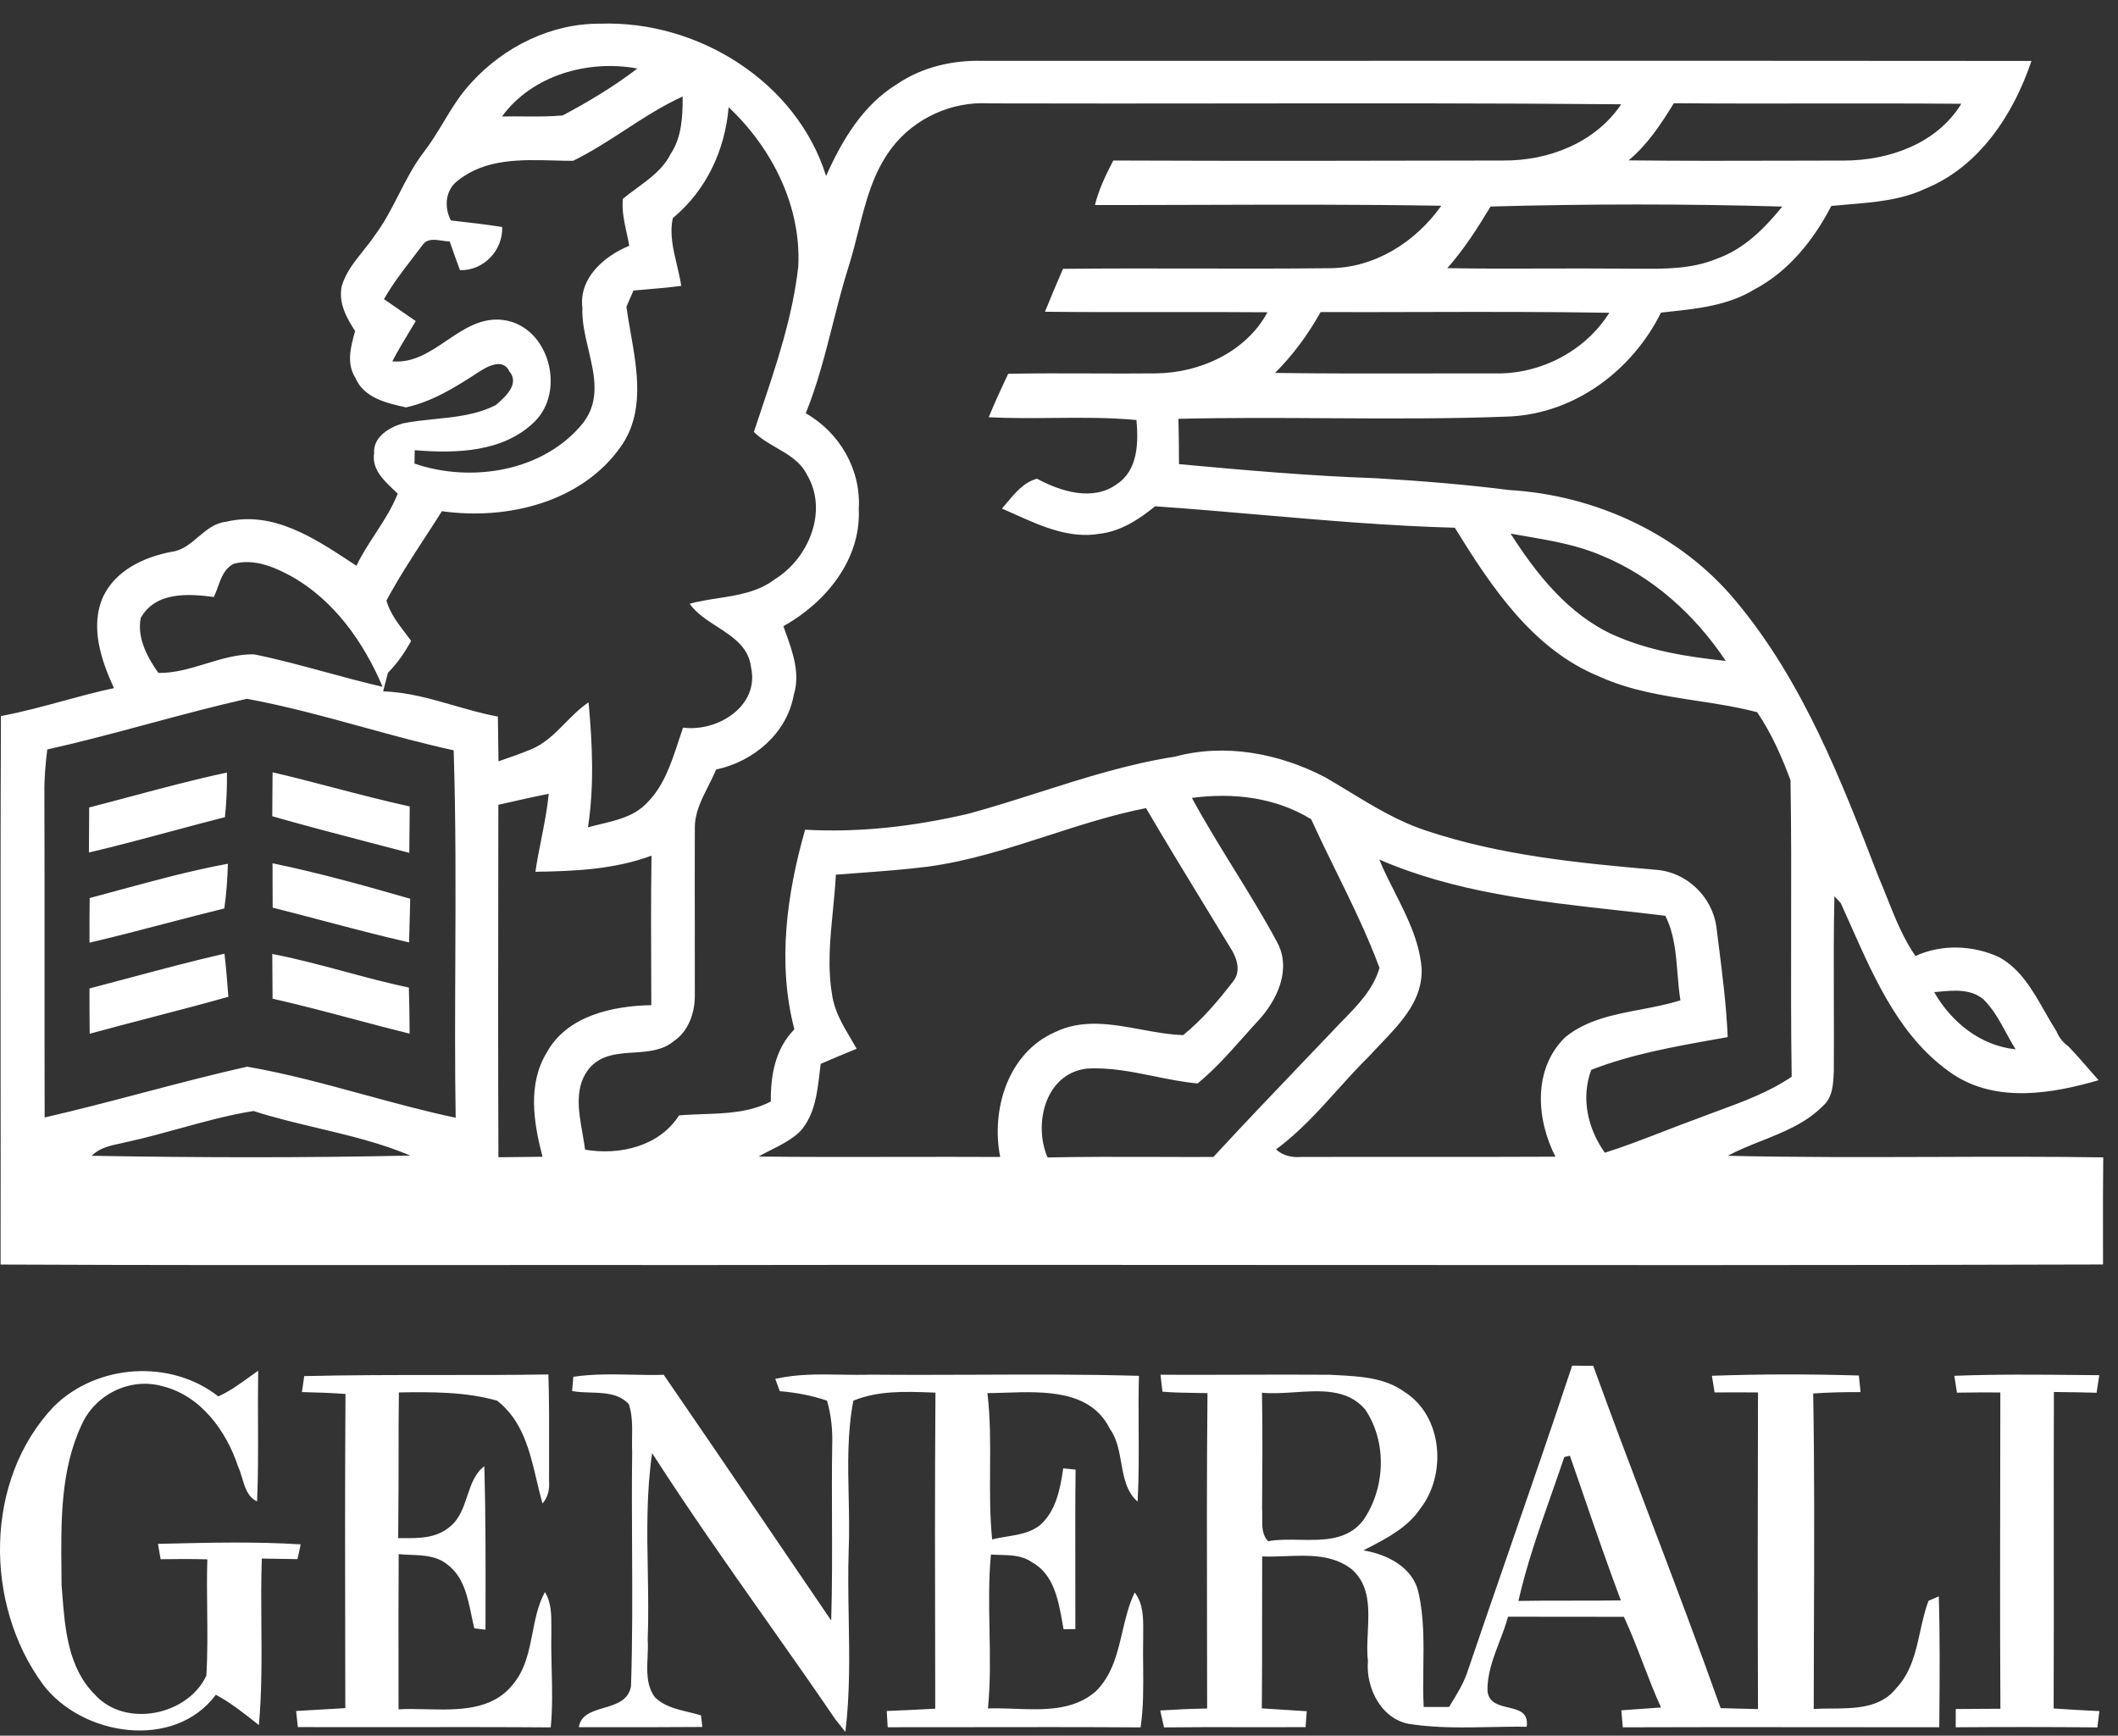 <svg width="72" height="59" viewBox="0 0 72 59" fill="none" xmlns="http://www.w3.org/2000/svg">
<rect x="0" y="0" width="72" height="59" fill="#333333" stroke="none"/>
<path fill-rule="evenodd" clip-rule="evenodd" d="M20.409 0.805C18.748 0.789 17.139 1.586 16.033 2.799C15.648 3.204 15.361 3.68 15.074 4.155L15.074 4.155L15.074 4.155C14.863 4.504 14.652 4.853 14.403 5.175C14.064 5.617 13.812 6.111 13.559 6.604C13.314 7.084 13.069 7.564 12.744 7.997C12.621 8.181 12.481 8.356 12.341 8.531L12.341 8.531L12.341 8.531L12.341 8.531L12.341 8.531L12.341 8.531L12.341 8.531L12.341 8.531L12.341 8.531L12.341 8.531L12.341 8.531C12.048 8.898 11.754 9.264 11.619 9.719C11.496 10.285 11.774 10.797 12.072 11.252L12.069 11.263C11.925 11.779 11.767 12.351 12.081 12.843C12.371 13.531 13.15 13.704 13.803 13.848C14.709 13.647 15.495 13.154 16.262 12.654C16.566 12.456 17.095 12.154 17.319 12.628C17.673 13.055 17.17 13.498 16.861 13.765C16.214 14.1 15.494 14.173 14.776 14.246L14.775 14.246C14.41 14.284 14.045 14.321 13.69 14.393C13.237 14.525 12.68 14.853 12.718 15.4C12.633 15.937 13.024 16.309 13.38 16.646C13.428 16.691 13.475 16.736 13.52 16.78C13.328 17.27 13.042 17.709 12.756 18.148C12.527 18.5 12.298 18.853 12.116 19.232C12.051 19.189 11.985 19.145 11.919 19.102C10.661 18.275 9.264 17.357 7.688 17.736C7.302 17.776 7.021 18.014 6.741 18.251C6.465 18.484 6.19 18.718 5.815 18.76C4.897 18.939 3.949 19.378 3.519 20.256C3.043 21.277 3.434 22.428 3.873 23.391C3.288 23.515 2.712 23.672 2.136 23.829C1.44 24.018 0.743 24.208 0.032 24.34C0.015 28.101 0.018 31.862 0.02 35.624C0.022 38.077 0.024 40.531 0.02 42.985C5.157 43.008 10.293 43.005 15.429 43.002H15.429H15.43H15.43H15.43H15.43H15.43H15.43H15.43H15.43H15.43C18.196 43.001 20.962 42.999 23.729 43.002C30.552 42.992 37.375 42.996 44.198 43C53.296 43.005 62.393 43.011 71.491 42.983C71.491 42.68 71.49 42.377 71.49 42.073V42.073V42.073C71.489 41.163 71.487 40.252 71.498 39.342C69.569 39.313 67.64 39.32 65.711 39.327C63.385 39.334 61.059 39.342 58.734 39.288C59.1 39.092 59.492 38.936 59.883 38.78L59.883 38.78L59.883 38.78L59.883 38.78L59.883 38.78L59.883 38.78L59.884 38.78L59.884 38.78L59.884 38.78L59.884 38.78L59.884 38.78C60.637 38.48 61.392 38.18 61.971 37.592C62.299 37.309 62.319 36.86 62.337 36.457L62.339 36.414C62.346 35.629 62.343 34.843 62.34 34.056V34.056V34.056V34.056V34.056V34.055V34.055V34.055V34.055V34.055V34.054V34.054V34.054V34.054V34.053V34.053V34.053V34.053V34.053V34.052V34.052C62.336 32.857 62.332 31.66 62.36 30.464L62.575 30.698C62.696 30.961 62.815 31.229 62.934 31.498L62.934 31.498L62.935 31.498L62.935 31.499L62.935 31.499L62.935 31.5C63.77 33.379 64.644 35.343 66.397 36.521C67.876 37.495 69.74 37.184 71.34 36.719C71.221 36.587 71.105 36.453 70.989 36.319L70.989 36.319L70.988 36.318L70.988 36.318L70.987 36.317L70.987 36.317C70.764 36.06 70.541 35.804 70.304 35.56C70.118 35.426 69.986 35.254 69.903 35.044C69.762 34.827 69.632 34.597 69.5 34.367C69.099 33.663 68.692 32.948 67.971 32.543C67.088 32.128 66.005 32.085 65.114 32.498C64.696 31.893 64.425 31.21 64.154 30.53C64.058 30.287 63.961 30.045 63.858 29.806C62.596 26.531 61.296 23.176 59.024 20.449C57.142 18.165 54.242 16.83 51.309 16.658C49.804 16.466 48.282 16.346 46.772 16.256C44.538 16.179 42.306 15.983 40.079 15.777C40.079 15.263 40.072 14.751 40.06 14.237C41.745 14.196 43.432 14.206 45.118 14.216C47.194 14.228 49.27 14.24 51.345 14.157C53.565 14.036 55.49 12.585 56.464 10.627C56.552 10.617 56.64 10.608 56.728 10.598C57.725 10.491 58.752 10.38 59.626 9.846C60.801 9.23 61.653 8.162 62.254 7.001C62.45 6.981 62.647 6.965 62.844 6.948C63.735 6.874 64.637 6.8 65.453 6.413C67.284 5.668 68.45 3.884 69.058 2.072C61.364 2.063 53.671 2.065 45.978 2.067H45.978H45.978H45.977H45.977H45.977H45.977H45.977H45.977H45.977H45.976C41.781 2.068 37.586 2.068 33.39 2.068C32.371 2.044 31.342 2.282 30.493 2.86C29.332 3.57 28.625 4.769 28.082 5.982C27.077 2.764 23.708 0.69 20.409 0.805ZM17.809 3.958H17.809C17.56 3.956 17.312 3.954 17.064 3.96C18.097 2.551 19.994 2.02 21.667 2.329C20.874 2.938 20.008 3.457 19.128 3.924C18.69 3.965 18.249 3.961 17.809 3.958ZM18.841 5.455H18.841H18.841H18.841C19.057 5.461 19.271 5.467 19.48 5.467C20.095 5.167 20.669 4.794 21.244 4.421C21.88 4.008 22.516 3.595 23.207 3.28C23.207 3.95 23.182 4.656 22.797 5.234C22.545 5.74 22.096 6.068 21.651 6.394C21.488 6.513 21.326 6.631 21.174 6.758C21.135 7.148 21.218 7.532 21.302 7.914C21.334 8.061 21.366 8.208 21.391 8.355C20.544 8.702 19.676 9.445 19.798 10.455C19.777 10.922 19.891 11.404 20.004 11.884C20.207 12.744 20.409 13.599 19.834 14.362C18.505 16.025 16.038 16.426 14.091 15.759C14.091 15.643 14.096 15.417 14.098 15.304L14.098 15.303C15.49 15.419 17.106 15.381 18.168 14.338C19.244 13.291 18.666 11.116 17.142 10.882C16.381 10.77 15.782 11.174 15.184 11.578C14.614 11.963 14.044 12.348 13.336 12.283C13.53 11.913 13.747 11.555 13.963 11.197L13.963 11.197C14.02 11.103 14.077 11.009 14.134 10.915C13.775 10.665 13.414 10.415 13.053 10.169C13.34 9.663 13.697 9.2 14.052 8.739C14.155 8.605 14.259 8.471 14.36 8.336C14.509 8.104 14.778 8.143 15.029 8.18C15.12 8.194 15.208 8.207 15.287 8.207C15.398 8.532 15.516 8.858 15.636 9.183C16.439 9.209 17.104 8.506 17.071 7.716C16.491 7.626 15.908 7.558 15.327 7.494C15.089 7.034 15.136 6.442 15.582 6.126C16.506 5.392 17.707 5.425 18.841 5.455ZM22.872 7.414C24.007 6.475 24.649 5.102 24.769 3.644C26.244 5.033 27.244 7.008 27.136 9.063C26.948 10.741 26.41 12.345 25.876 13.939C25.793 14.187 25.71 14.435 25.628 14.683C25.842 14.899 26.114 15.056 26.387 15.214C26.8 15.454 27.215 15.695 27.435 16.141C28.162 17.365 27.49 18.982 26.345 19.687C25.778 20.123 25.089 20.23 24.401 20.337C24.078 20.387 23.754 20.438 23.444 20.522C23.674 20.848 24.027 21.076 24.378 21.302C24.919 21.651 25.456 21.998 25.534 22.697C25.817 24.012 24.38 24.889 23.219 24.733C23.167 24.884 23.117 25.037 23.066 25.192C22.815 25.957 22.558 26.743 21.969 27.317C21.554 27.743 20.978 27.881 20.416 28.015C20.271 28.05 20.127 28.085 19.987 28.124C20.204 26.715 20.138 25.288 20.008 23.875C19.716 24.07 19.467 24.322 19.219 24.573C18.861 24.937 18.504 25.299 18.017 25.486C17.703 25.617 17.381 25.729 17.06 25.84L17.06 25.84L17.06 25.84L17.06 25.84L17.06 25.84L17.06 25.84L17.06 25.84L17.06 25.84L17.06 25.84L17.06 25.84L17.06 25.84L16.946 25.88C16.941 25.373 16.934 24.866 16.925 24.358C16.421 24.266 15.925 24.123 15.43 23.98L15.43 23.98L15.43 23.98L15.43 23.98L15.43 23.98L15.43 23.98L15.43 23.98L15.43 23.98L15.43 23.98L15.43 23.98L15.43 23.98C14.639 23.753 13.849 23.525 13.025 23.502C13.077 23.29 13.133 23.077 13.19 22.867C13.508 22.551 13.761 22.178 13.976 21.784C13.914 21.699 13.849 21.614 13.784 21.529L13.784 21.529L13.784 21.529L13.784 21.529C13.521 21.184 13.255 20.834 13.136 20.416C13.539 19.665 14.006 18.948 14.472 18.232C14.657 17.948 14.842 17.664 15.023 17.377C17.227 17.689 19.768 17.082 21.105 15.181C21.916 14.03 21.669 12.622 21.436 11.296C21.384 11.002 21.333 10.711 21.294 10.429C21.353 10.29 21.473 10.014 21.535 9.875L21.679 9.863L21.679 9.863L21.679 9.863L21.679 9.863L21.679 9.863L21.679 9.863L21.68 9.863L21.68 9.863L21.68 9.863L21.68 9.863L21.68 9.863C22.172 9.822 22.666 9.781 23.158 9.719C23.124 9.484 23.067 9.247 23.011 9.009C22.884 8.477 22.757 7.94 22.872 7.414ZM29.17 7.884C29.424 6.871 29.681 5.849 30.326 5.014C31.092 4.016 32.357 3.441 33.614 3.514C36.41 3.522 39.207 3.519 42.003 3.516H42.003H42.003H42.003H42.003H42.003H42.003H42.004H42.004H42.004H42.004H42.004C46.373 3.511 50.743 3.506 55.112 3.545C54.228 4.856 52.638 5.47 51.097 5.456C46.68 5.467 42.261 5.474 37.845 5.456C37.595 5.942 37.352 6.435 37.222 6.97C38.393 6.971 39.564 6.967 40.736 6.964H40.736C43.489 6.956 46.242 6.947 48.995 6.994C48.122 8.23 46.73 9.115 45.184 9.117C43.677 9.134 42.169 9.131 40.66 9.128C39.152 9.125 37.644 9.122 36.136 9.138C35.927 9.622 35.719 10.108 35.523 10.597C36.863 10.612 38.204 10.61 39.545 10.608C40.726 10.607 41.907 10.605 43.087 10.615C42.356 11.97 40.782 12.68 39.289 12.692C38.545 12.7 37.802 12.697 37.059 12.694H37.059H37.059H37.059H37.059H37.059H37.058H37.058H37.058H37.058H37.058H37.058H37.058H37.058H37.058H37.058H37.058H37.058H37.058H37.058H37.058C36.129 12.691 35.2 12.687 34.273 12.706C34.041 13.194 33.817 13.685 33.61 14.183C34.34 14.221 35.072 14.214 35.804 14.207C36.748 14.198 37.692 14.189 38.633 14.277C38.703 15.039 38.687 15.978 37.974 16.452C37.156 17.054 36.063 16.709 35.252 16.273C34.814 16.389 34.515 16.747 34.231 17.087C34.174 17.155 34.117 17.223 34.06 17.288C34.206 17.35 34.353 17.416 34.5 17.482L34.501 17.482L34.501 17.482L34.501 17.482L34.501 17.482L34.501 17.482L34.501 17.482L34.501 17.483L34.501 17.483L34.501 17.483C35.414 17.892 36.365 18.319 37.382 18.144C38.104 18.059 38.718 17.656 39.267 17.21C40.449 17.292 41.629 17.394 42.81 17.496C45.022 17.687 47.234 17.879 49.455 17.939C50.694 19.944 52.1 22.075 54.372 22.999C55.42 23.475 56.545 23.648 57.67 23.82C58.364 23.926 59.057 24.032 59.732 24.21C60.216 24.915 60.567 25.72 60.867 26.52C60.896 28.23 60.892 29.942 60.888 31.655C60.885 33.303 60.882 34.952 60.907 36.601C60.137 37.124 59.266 37.444 58.398 37.763L58.398 37.763C58.169 37.847 57.941 37.931 57.715 38.019C57.321 38.161 56.93 38.313 56.54 38.464C55.883 38.718 55.227 38.973 54.556 39.184C53.973 38.366 53.737 37.33 54.093 36.367C55.449 35.838 56.9 35.58 58.334 35.325L58.334 35.325C58.466 35.301 58.599 35.278 58.732 35.254C58.688 34.206 58.557 33.163 58.425 32.122L58.425 32.122C58.399 31.914 58.373 31.706 58.347 31.498C58.201 30.478 57.34 29.648 56.309 29.568C53.671 29.339 50.995 29.079 48.471 28.232C47.532 27.924 46.692 27.413 45.853 26.903L45.853 26.903L45.853 26.903L45.853 26.902L45.852 26.902L45.852 26.902L45.852 26.902L45.852 26.902L45.852 26.902L45.852 26.902L45.852 26.902L45.852 26.902C45.58 26.737 45.308 26.572 45.033 26.413C43.479 25.609 41.648 25.257 39.935 25.722C38.356 25.967 36.839 26.45 35.323 26.933C34.531 27.186 33.739 27.438 32.937 27.657C31.116 28.084 29.243 28.31 27.369 28.204C26.744 30.398 26.419 32.75 27.004 34.989C26.355 35.648 26.194 36.551 26.204 37.443C25.488 37.817 24.681 37.846 23.884 37.873C23.616 37.883 23.348 37.892 23.085 37.915C22.41 38.97 21.063 39.281 19.89 39.08C19.868 38.904 19.835 38.721 19.802 38.534C19.663 37.749 19.513 36.904 20.067 36.275C20.462 35.85 20.999 35.814 21.538 35.779C22.025 35.746 22.514 35.714 22.901 35.395C23.413 35.051 23.628 34.411 23.62 33.817C23.621 33.031 23.62 32.246 23.619 31.46C23.618 30.361 23.616 29.261 23.62 28.162C23.612 27.642 23.844 27.182 24.075 26.725C24.17 26.537 24.265 26.35 24.342 26.159C25.605 25.892 26.749 24.936 26.982 23.627C27.211 22.894 26.949 22.17 26.701 21.482L26.701 21.481C26.677 21.416 26.654 21.351 26.631 21.287C28.065 20.484 29.273 19.031 29.193 17.306C29.276 15.969 28.547 14.706 27.391 14.048C27.789 13.067 28.049 12.044 28.31 11.02L28.31 11.02L28.31 11.02L28.31 11.02L28.31 11.02L28.31 11.02L28.31 11.02L28.31 11.02L28.31 11.02L28.31 11.02L28.31 11.02C28.483 10.339 28.656 9.659 28.87 8.99C28.982 8.629 29.076 8.257 29.17 7.884ZM60.779 5.462C58.973 5.467 57.168 5.472 55.363 5.451C56.007 4.918 56.467 4.215 56.901 3.509C58.499 3.522 60.097 3.52 61.695 3.518C63.354 3.516 65.013 3.514 66.673 3.528C65.838 4.892 64.203 5.458 62.674 5.458C62.042 5.459 61.41 5.46 60.779 5.462ZM49.2 9.115C49.771 8.475 50.229 7.749 50.672 7.02C53.971 6.93 57.285 6.925 60.588 7.022C59.987 7.761 59.284 8.471 58.364 8.794C57.507 9.151 56.576 9.142 55.66 9.134C55.479 9.132 55.299 9.13 55.12 9.131C54.259 9.123 53.398 9.126 52.537 9.128H52.537H52.537H52.537H52.537H52.537H52.537H52.537H52.537H52.537H52.537H52.536C51.424 9.132 50.312 9.135 49.2 9.115ZM43.344 12.677C43.958 12.066 44.47 11.363 44.894 10.608C46.02 10.612 47.145 10.609 48.271 10.606H48.271H48.271H48.271H48.271H48.272H48.272H48.272H48.272H48.272H48.272C50.417 10.601 52.562 10.596 54.707 10.632C53.895 11.93 52.385 12.713 50.863 12.694C49.987 12.691 49.11 12.693 48.233 12.695H48.233H48.233H48.233H48.233H48.233H48.232H48.232H48.232H48.232H48.232H48.232H48.232H48.231H48.231H48.231H48.231H48.231H48.231H48.231H48.231C46.602 12.697 44.973 12.7 43.344 12.677ZM54.846 21.581C53.317 20.888 52.234 19.519 51.352 18.139C51.518 18.169 51.685 18.198 51.852 18.226L51.852 18.226C52.74 18.378 53.632 18.53 54.464 18.892C56.198 19.607 57.632 20.916 58.666 22.466C57.366 22.329 56.047 22.122 54.846 21.581ZM4.784 21.006C5.289 20.109 6.39 20.178 7.27 20.293C7.321 20.189 7.362 20.074 7.404 19.958C7.518 19.639 7.637 19.31 7.957 19.161C8.636 18.984 9.318 19.269 9.906 19.59C11.359 20.404 12.367 21.839 13.006 23.346C12.359 23.198 11.719 23.024 11.078 22.85L11.078 22.85L11.078 22.85L11.078 22.85L11.078 22.85L11.078 22.85L11.078 22.85L11.078 22.85L11.078 22.85L11.078 22.85L11.078 22.85C10.266 22.629 9.455 22.408 8.632 22.242C8.077 22.233 7.537 22.396 7 22.56C6.464 22.723 5.93 22.885 5.383 22.874C5.008 22.341 4.652 21.683 4.784 21.006ZM1.509 26.961C1.502 26.465 1.547 25.97 1.606 25.477C2.762 25.219 3.907 24.912 5.051 24.604C6.162 24.305 7.273 24.007 8.393 23.754C9.719 23.998 11.026 24.356 12.333 24.715L12.333 24.715C13.359 24.997 14.385 25.279 15.422 25.505C15.499 27.891 15.488 30.279 15.478 32.668C15.47 34.443 15.462 36.219 15.49 37.995C14.442 37.774 13.406 37.491 12.371 37.209C11.055 36.85 9.74 36.491 8.401 36.259C7.214 36.526 6.038 36.835 4.862 37.144L4.862 37.144L4.862 37.144L4.862 37.144L4.862 37.144L4.861 37.145L4.861 37.145L4.861 37.145L4.861 37.145L4.861 37.145L4.861 37.145C3.75 37.437 2.639 37.729 1.518 37.986C1.513 36.221 1.514 34.458 1.514 32.694V32.694C1.515 30.783 1.516 28.872 1.509 26.961ZM16.939 29.201L16.941 27.357C17.087 27.325 17.232 27.292 17.377 27.259L17.377 27.259C17.802 27.163 18.227 27.066 18.654 26.982C18.603 27.503 18.502 28.014 18.401 28.526C18.328 28.894 18.255 29.262 18.201 29.634C19.532 29.615 20.888 29.554 22.148 29.086C22.125 30.592 22.132 32.098 22.139 33.603V33.603L22.141 34.168C20.829 34.192 19.275 34.527 18.59 35.773C17.927 36.851 18.14 38.165 18.442 39.321C17.942 39.326 17.441 39.331 16.944 39.338C16.93 35.958 16.934 32.581 16.939 29.202V29.201ZM41.946 29.536L41.946 29.536L41.946 29.536L41.945 29.536L41.945 29.536L41.945 29.536L41.945 29.536L41.945 29.536L41.945 29.536L41.945 29.536L41.945 29.536C41.454 28.74 40.963 27.945 40.518 27.123C41.914 26.937 43.354 27.1 44.573 27.848C44.845 28.447 45.135 29.038 45.425 29.63L45.425 29.63L45.425 29.63L45.425 29.63L45.425 29.63L45.425 29.63C45.952 30.703 46.478 31.777 46.895 32.899C46.688 33.623 46.166 34.157 45.652 34.683L45.652 34.683C45.526 34.812 45.401 34.94 45.281 35.07C44.938 35.431 44.593 35.791 44.249 36.151L44.247 36.154L44.245 36.156L44.243 36.157C43.239 37.208 42.235 38.258 41.249 39.328C40.595 39.331 39.941 39.328 39.288 39.326C38.062 39.322 36.837 39.319 35.61 39.345C35.122 38.2 35.533 36.497 36.941 36.325C37.715 36.276 38.476 36.431 39.237 36.585L39.237 36.585C39.728 36.685 40.218 36.784 40.711 36.83C41.276 36.367 41.764 35.82 42.25 35.274C42.426 35.077 42.601 34.88 42.78 34.687C43.42 33.994 43.91 32.944 43.417 32.031C42.961 31.181 42.453 30.359 41.946 29.537L41.946 29.537L41.946 29.537L41.946 29.537L41.946 29.537L41.946 29.537L41.946 29.537L41.946 29.537L41.946 29.537L41.946 29.536L41.946 29.536ZM29.196 29.674C29.973 29.616 30.75 29.559 31.524 29.462C32.935 29.273 34.285 28.837 35.635 28.401C36.731 28.047 37.828 27.692 38.958 27.47C39.611 28.585 40.284 29.688 40.956 30.79L40.957 30.791L40.957 30.791L40.957 30.791L40.957 30.791L40.957 30.791L40.957 30.791L40.957 30.792L40.957 30.792L40.958 30.792L40.958 30.792C41.242 31.259 41.527 31.726 41.811 32.194C42.035 32.533 42.207 32.991 41.924 33.354C41.417 34.013 40.869 34.661 40.223 35.185C39.749 35.172 39.267 35.083 38.783 34.994C37.792 34.812 36.794 34.628 35.851 35.091C34.263 35.796 33.683 37.724 34.001 39.328C32.845 39.322 31.688 39.324 30.532 39.326H30.532H30.532H30.532H30.531H30.531H30.531H30.531H30.531H30.531H30.53C28.949 39.329 27.367 39.332 25.786 39.314C25.927 39.233 26.073 39.159 26.22 39.085C26.569 38.909 26.919 38.732 27.202 38.458C27.697 37.902 27.783 37.152 27.865 36.439L27.865 36.438C27.876 36.346 27.887 36.255 27.898 36.164C28.304 35.99 28.712 35.815 29.122 35.65C29.058 35.535 28.989 35.42 28.921 35.305C28.649 34.846 28.373 34.381 28.292 33.847C28.123 32.885 28.218 31.918 28.314 30.953C28.354 30.546 28.394 30.139 28.415 29.733C28.675 29.712 28.935 29.693 29.195 29.674L29.196 29.674ZM47.417 30.335C47.23 29.966 47.043 29.596 46.888 29.218C49.456 30.33 52.239 30.639 54.999 30.945C55.538 31.004 56.075 31.064 56.611 31.13C56.917 31.736 56.971 32.408 57.025 33.078C57.05 33.389 57.075 33.7 57.125 34.003C56.693 34.142 56.236 34.228 55.779 34.315C54.864 34.488 53.945 34.662 53.213 35.254C52.107 36.325 52.22 38.035 52.876 39.319C51.261 39.328 49.648 39.327 48.034 39.326H48.031C46.764 39.325 45.497 39.324 44.229 39.328C43.915 39.352 43.613 39.286 43.377 39.071C44.161 38.496 44.815 37.772 45.467 37.049L45.467 37.049L45.467 37.049L45.467 37.049L45.467 37.049L45.467 37.049L45.468 37.049L45.468 37.049L45.468 37.049L45.468 37.049L45.468 37.049C45.822 36.655 46.177 36.262 46.553 35.893C46.673 35.761 46.8 35.628 46.929 35.493C47.633 34.757 48.391 33.966 48.325 32.885C48.242 31.97 47.829 31.151 47.417 30.335ZM68.52 35.669C67.32 35.546 66.336 34.746 65.751 33.725C65.804 33.72 65.858 33.715 65.912 33.71C66.437 33.662 67.008 33.61 67.435 33.98C67.758 34.299 67.976 34.699 68.193 35.099C68.298 35.292 68.403 35.485 68.52 35.669ZM4.101 38.867C4.191 38.848 4.281 38.829 4.368 38.807C4.944 38.679 5.517 38.522 6.09 38.364L6.09 38.364C6.93 38.132 7.769 37.901 8.618 37.766C9.333 37.997 10.068 38.171 10.802 38.346C11.871 38.6 12.94 38.854 13.95 39.281C10.34 39.359 6.725 39.352 3.118 39.288C3.381 39.019 3.745 38.942 4.101 38.867ZM4.472 33.221C3.996 33.349 3.519 33.476 3.042 33.6C3.04 34.112 3.044 34.626 3.049 35.14C3.747 34.948 4.448 34.766 5.148 34.584L5.148 34.584L5.148 34.584L5.148 34.584L5.148 34.584L5.148 34.584L5.148 34.584L5.148 34.584L5.148 34.583L5.149 34.583L5.149 34.583C6.022 34.356 6.895 34.129 7.763 33.883C7.728 33.392 7.687 32.904 7.631 32.418C6.571 32.661 5.522 32.941 4.472 33.221ZM3.032 27.448C3.521 27.323 4.01 27.192 4.498 27.061C5.566 26.776 6.634 26.491 7.715 26.261C7.72 26.768 7.701 27.275 7.647 27.778C7.036 27.933 6.427 28.096 5.818 28.26L5.818 28.26L5.818 28.26L5.818 28.26C4.889 28.51 3.959 28.759 3.023 28.979C3.024 28.722 3.026 28.466 3.027 28.21L3.027 28.209L3.027 28.209L3.027 28.209L3.027 28.209L3.027 28.209L3.027 28.209L3.027 28.209L3.027 28.209L3.027 28.208C3.029 27.955 3.031 27.701 3.032 27.448ZM11.744 33.033L11.744 33.033C10.92 32.811 10.095 32.589 9.256 32.428L9.256 32.437C9.259 32.939 9.261 33.444 9.266 33.948C10.171 34.151 11.068 34.39 11.965 34.628L11.965 34.628L11.965 34.628L11.965 34.628L11.965 34.628L11.965 34.628L11.965 34.628L11.965 34.628L11.965 34.628C12.617 34.801 13.27 34.975 13.925 35.135C13.921 34.613 13.916 34.092 13.899 33.57C13.175 33.418 12.46 33.226 11.744 33.033ZM9.266 26.252C9.966 26.415 10.661 26.597 11.355 26.778C12.21 27.001 13.066 27.224 13.928 27.413C13.926 27.939 13.921 28.465 13.914 28.991C13.501 28.882 13.088 28.775 12.675 28.667C11.532 28.369 10.389 28.071 9.255 27.746C9.259 27.248 9.264 26.75 9.266 26.252ZM4.063 30.253C3.724 30.345 3.386 30.437 3.048 30.527C3.043 31.032 3.04 31.537 3.043 32.044C3.912 31.841 4.774 31.615 5.636 31.39L5.636 31.39L5.636 31.39L5.636 31.39L5.636 31.39L5.636 31.39C6.298 31.217 6.96 31.044 7.625 30.881C7.698 30.378 7.733 29.869 7.747 29.361C6.504 29.59 5.283 29.922 4.063 30.253ZM9.264 29.345C10.843 29.671 12.397 30.105 13.945 30.551C13.938 30.799 13.932 31.047 13.926 31.296L13.926 31.296L13.926 31.297L13.926 31.297L13.926 31.297L13.926 31.297C13.92 31.543 13.914 31.789 13.907 32.035C12.927 31.811 11.954 31.555 10.98 31.297L10.98 31.297L10.98 31.297L10.98 31.297L10.98 31.297L10.98 31.297C10.41 31.147 9.84 30.997 9.269 30.853L9.269 30.852C9.267 30.35 9.264 29.847 9.264 29.345ZM8.473 46.811C8.137 47.054 7.8 47.298 7.421 47.467C5.8 46.193 3.294 46.36 1.834 47.806C-0.547 50.305 -0.542 54.528 1.456 57.253C2.78 59.015 5.922 59.513 7.338 57.609C7.83 57.873 8.266 58.218 8.703 58.563L8.703 58.563L8.801 58.64C8.903 57.507 8.894 56.371 8.885 55.235C8.879 54.484 8.874 53.732 8.9 52.98L8.906 52.98H8.906H8.906H8.906H8.906C9.308 52.985 9.711 52.99 10.113 52.999C10.127 52.937 10.147 52.842 10.168 52.748C10.189 52.654 10.209 52.559 10.223 52.497C8.703 52.401 7.178 52.437 5.657 52.473L5.37 52.48C5.38 52.541 5.396 52.631 5.412 52.722L5.412 52.722L5.412 52.723C5.43 52.826 5.449 52.932 5.46 53.002C5.991 52.992 6.519 52.992 7.048 53.006C7.03 53.578 7.037 54.151 7.043 54.724C7.051 55.47 7.059 56.216 7.015 56.96C6.383 58.312 4.259 58.751 3.223 57.602C2.307 56.69 2.205 55.343 2.112 54.116L2.112 54.116C2.106 54.036 2.1 53.956 2.093 53.877C2.092 53.719 2.091 53.56 2.089 53.401C2.071 51.726 2.053 49.981 2.77 48.443C3.228 47.403 4.422 46.808 5.528 47.122C6.826 47.443 7.694 48.642 8.095 49.854C8.15 49.972 8.19 50.105 8.229 50.238C8.324 50.558 8.422 50.885 8.739 51.038C8.778 50.153 8.774 49.268 8.771 48.382V48.382C8.769 47.786 8.767 47.19 8.777 46.594C8.675 46.665 8.574 46.738 8.473 46.811ZM53.802 46.425H53.802H53.802L54.017 46.427L54.161 46.429C54.803 48.199 55.47 49.96 56.138 51.721L56.138 51.721L56.138 51.721L56.138 51.722L56.138 51.722C56.938 53.831 57.737 55.939 58.492 58.063C58.91 58.077 59.33 58.086 59.748 58.096H59.748H59.748H59.748L59.762 58.096C59.748 54.507 59.752 50.919 59.762 47.333C59.271 47.328 58.778 47.328 58.287 47.333C58.275 47.262 58.258 47.156 58.241 47.05C58.224 46.944 58.207 46.837 58.195 46.766C59.858 46.707 61.527 46.707 63.19 46.757C63.206 46.898 63.235 47.179 63.249 47.321C62.711 47.319 62.173 47.33 61.638 47.368C61.684 49.962 61.674 52.556 61.664 55.151C61.661 56.131 61.657 57.111 61.656 58.091C61.84 58.081 62.033 58.08 62.23 58.078C63.053 58.074 63.938 58.069 64.473 57.374C64.971 56.84 65.123 56.151 65.275 55.462C65.354 55.106 65.432 54.75 65.559 54.415L65.908 54.264C65.949 55.64 65.938 57.018 65.927 58.396V58.396V58.396V58.396L65.924 58.714C64.62 58.715 63.316 58.713 62.012 58.712C59.73 58.709 57.448 58.706 55.166 58.716C55.163 58.685 55.16 58.648 55.157 58.607C55.152 58.558 55.148 58.504 55.143 58.449L55.143 58.448C55.133 58.333 55.123 58.216 55.116 58.138C55.349 58.121 55.581 58.105 55.814 58.088L55.815 58.088L55.816 58.088L55.817 58.088C56.032 58.073 56.248 58.057 56.464 58.041C56.243 57.555 56.052 57.057 55.86 56.559C55.653 56.021 55.446 55.483 55.204 54.96C54.547 54.957 53.89 54.957 53.234 54.958H53.232H53.232H53.232H53.232C52.575 54.959 51.919 54.959 51.264 54.956C51.187 55.242 51.079 55.526 50.97 55.81L50.97 55.81L50.97 55.81L50.97 55.81C50.76 56.36 50.549 56.913 50.568 57.496C50.618 57.886 50.952 57.965 51.273 58.042C51.628 58.126 51.969 58.207 51.898 58.697C51.491 58.691 51.082 58.699 50.672 58.707H50.672H50.672H50.672C49.783 58.724 48.893 58.742 48.012 58.617C46.989 58.509 46.42 57.402 46.502 56.459C46.465 56.148 46.481 55.811 46.498 55.472C46.535 54.688 46.574 53.887 45.95 53.342C45.301 52.836 44.483 52.867 43.688 52.898C43.423 52.908 43.16 52.918 42.907 52.908C42.904 53.597 42.904 54.285 42.904 54.974C42.905 56.006 42.905 57.039 42.895 58.072C43.145 58.087 43.395 58.103 43.645 58.12C43.904 58.137 44.163 58.153 44.422 58.169C44.417 58.235 44.409 58.334 44.402 58.434L44.402 58.436L44.401 58.439C44.394 58.541 44.386 58.642 44.382 58.709C43.694 58.713 43.007 58.712 42.32 58.711H42.32H42.32H42.319C41.404 58.709 40.488 58.708 39.571 58.719L39.571 58.718L39.57 58.717C39.537 58.572 39.472 58.286 39.441 58.143C39.97 58.11 40.503 58.086 41.036 58.077C41.035 57.183 41.034 56.29 41.032 55.396C41.026 52.715 41.021 50.035 41.048 47.356C40.893 47.352 40.739 47.35 40.584 47.348H40.584C40.228 47.343 39.872 47.338 39.517 47.307L39.45 46.731C40.342 46.735 41.234 46.733 42.126 46.73H42.126H42.127H42.127H42.128H42.129H42.129C43.149 46.727 44.169 46.724 45.188 46.731C45.269 46.736 45.35 46.74 45.432 46.744L45.433 46.744C46.23 46.785 47.074 46.828 47.739 47.311C49.05 48.133 49.19 50.124 48.277 51.289C47.843 51.928 47.149 52.288 46.48 52.633L46.347 52.702C47.156 52.832 48.045 53.278 48.225 54.156C48.409 54.981 48.397 55.826 48.386 56.671C48.379 57.123 48.373 57.576 48.397 58.025H49.261C49.291 57.974 49.322 57.924 49.352 57.873C49.541 57.563 49.732 57.25 49.857 56.909C50.334 55.506 50.818 54.105 51.302 52.704L51.302 52.704L51.302 52.704L51.302 52.703C52.026 50.612 52.748 48.521 53.444 46.422L53.593 46.424L53.802 46.425ZM42.9 47.342C42.923 48.654 42.914 49.968 42.904 51.28C42.913 51.379 42.911 51.484 42.909 51.59C42.904 51.877 42.898 52.173 43.11 52.389C43.446 52.329 43.812 52.335 44.179 52.342C44.986 52.355 45.803 52.37 46.337 51.686C47.097 50.591 47.161 49.02 46.403 47.904C45.803 47.206 44.888 47.267 44.001 47.327C43.62 47.352 43.244 47.377 42.9 47.342ZM53.177 49.529C53.034 49.955 52.885 50.38 52.735 50.805C52.316 51.997 51.896 53.193 51.617 54.42C52.212 54.408 52.807 54.409 53.401 54.41C53.967 54.411 54.534 54.411 55.1 54.401C54.652 53.214 54.239 52.012 53.826 50.811L53.826 50.81C53.674 50.368 53.522 49.926 53.368 49.484C53.321 49.496 53.227 49.52 53.177 49.529ZM14.923 46.74C13.396 46.74 11.868 46.74 10.342 46.777C10.333 46.837 10.321 46.922 10.308 47.012L10.308 47.014L10.308 47.015L10.308 47.015L10.307 47.015C10.291 47.127 10.274 47.244 10.264 47.32C10.757 47.332 11.252 47.348 11.745 47.384C11.725 50.266 11.73 53.148 11.735 56.03C11.736 56.708 11.738 57.386 11.739 58.064C11.182 58.095 10.623 58.128 10.066 58.161C10.082 58.298 10.111 58.571 10.125 58.708L10.125 58.708L10.125 58.708C11.327 58.712 12.529 58.711 13.731 58.709H13.731H13.731C15.395 58.708 17.059 58.706 18.722 58.718C18.786 58.06 18.77 57.402 18.754 56.743V56.743V56.743C18.744 56.336 18.734 55.928 18.743 55.521C18.742 55.448 18.742 55.374 18.743 55.3C18.744 54.892 18.745 54.477 18.524 54.117C18.29 54.548 18.196 55.03 18.102 55.511C17.979 56.137 17.857 56.761 17.429 57.267C16.714 58.153 15.567 58.127 14.487 58.102C14.163 58.094 13.846 58.087 13.548 58.104C13.548 57.625 13.547 57.146 13.547 56.666L13.547 56.664C13.546 55.385 13.544 54.107 13.553 52.829C13.683 52.842 13.818 52.848 13.954 52.853C14.4 52.871 14.857 52.889 15.214 53.188C15.753 53.592 15.892 54.262 16.024 54.897C16.056 55.052 16.087 55.205 16.124 55.351L16.504 55.398L16.505 54.802V54.802V54.802C16.508 53.147 16.511 51.493 16.466 49.84C16.142 50.082 16.014 50.465 15.884 50.853C15.756 51.236 15.626 51.625 15.303 51.89C14.838 52.297 14.222 52.291 13.64 52.285L13.536 52.284C13.539 52.102 13.541 51.741 13.541 51.56C13.549 50.9 13.549 50.239 13.549 49.578C13.549 48.829 13.549 48.08 13.56 47.332C14.678 47.315 15.813 47.306 16.901 47.613C17.765 48.289 18.008 49.32 18.246 50.332C18.308 50.594 18.369 50.854 18.441 51.107C18.635 50.894 18.684 50.618 18.665 50.34C18.664 49.981 18.665 49.622 18.666 49.263C18.668 48.415 18.67 47.568 18.642 46.721C17.402 46.741 16.163 46.741 14.923 46.74ZM19.489 46.801C20.146 46.702 20.812 46.715 21.478 46.729C21.841 46.736 22.203 46.744 22.563 46.733C23.731 48.428 24.888 50.131 26.045 51.834L26.046 51.837L26.046 51.837C26.782 52.92 27.518 54.003 28.256 55.085C28.291 53.939 28.287 52.792 28.283 51.647C28.28 50.811 28.277 49.976 28.29 49.142C28.308 48.625 28.259 48.108 28.113 47.611C27.593 47.436 27.053 47.334 26.508 47.29C26.489 47.238 26.461 47.16 26.432 47.081L26.432 47.081C26.403 47.002 26.374 46.924 26.355 46.872C27.09 46.703 27.841 46.715 28.592 46.728H28.592C28.93 46.733 29.269 46.739 29.606 46.728C30.788 46.739 31.971 46.734 33.154 46.73H33.154H33.154C35.009 46.722 36.864 46.715 38.718 46.768C38.7 47.379 38.704 47.99 38.708 48.6V48.6C38.712 49.415 38.717 50.229 38.673 51.043C38.293 50.718 38.205 50.227 38.116 49.729C38.043 49.316 37.968 48.899 37.727 48.566C37.073 47.246 35.5 47.298 34.174 47.341H34.174C33.964 47.348 33.76 47.355 33.567 47.356C33.669 48.212 33.663 49.072 33.657 49.933C33.652 50.733 33.647 51.533 33.728 52.329C33.889 52.288 34.057 52.26 34.226 52.232C34.632 52.166 35.042 52.099 35.367 51.834C35.905 51.348 36.044 50.597 36.144 49.913C36.25 49.925 36.457 49.946 36.564 49.956C36.55 51.093 36.553 52.231 36.555 53.369C36.557 54.039 36.558 54.708 36.556 55.377C36.507 55.377 36.431 55.378 36.356 55.379C36.281 55.379 36.205 55.38 36.155 55.38C36.142 55.309 36.129 55.237 36.116 55.164L36.116 55.163C35.978 54.386 35.821 53.504 35.07 53.098C34.748 52.873 34.362 52.864 33.984 52.855C33.884 52.852 33.783 52.85 33.685 52.843C33.605 53.703 33.622 54.562 33.638 55.422V55.422C33.655 56.306 33.672 57.191 33.584 58.074C33.874 58.063 34.177 58.075 34.485 58.086C35.466 58.122 36.489 58.16 37.25 57.494C37.809 56.945 37.982 56.207 38.155 55.469C38.263 55.008 38.371 54.546 38.574 54.132C38.87 54.521 38.866 55.003 38.862 55.471C38.861 55.565 38.86 55.658 38.861 55.75C38.855 56.055 38.858 56.361 38.861 56.667V56.667C38.867 57.352 38.874 58.038 38.774 58.718C36.768 58.705 34.763 58.708 32.757 58.711C31.897 58.712 31.037 58.713 30.177 58.713C30.168 58.577 30.151 58.3 30.144 58.161C30.694 58.138 31.243 58.114 31.793 58.083L31.791 56.89C31.784 53.706 31.777 50.523 31.8 47.339L31.656 47.334C30.765 47.301 29.851 47.268 29.009 47.613C28.802 48.691 28.826 49.788 28.85 50.885C28.863 51.487 28.876 52.089 28.851 52.688C28.825 53.46 28.838 54.235 28.852 55.01C28.874 56.3 28.895 57.592 28.738 58.871L28.4 58.447C28.393 58.437 28.381 58.421 28.377 58.414C27.613 57.294 26.833 56.187 26.052 55.079L26.052 55.079L26.052 55.079C24.73 53.203 23.408 51.327 22.169 49.396C21.974 50.722 21.997 52.062 22.021 53.403C22.034 54.183 22.048 54.963 22.018 55.741C22.032 55.93 22.023 56.129 22.014 56.329C21.992 56.807 21.97 57.294 22.262 57.692C22.569 57.997 22.992 58.099 23.408 58.199C23.551 58.233 23.694 58.268 23.83 58.31C23.836 58.359 23.845 58.433 23.853 58.507C23.861 58.581 23.869 58.654 23.875 58.704C22.787 58.713 21.699 58.712 20.611 58.712C20.3 58.711 19.989 58.711 19.678 58.711C19.745 58.288 20.129 58.174 20.524 58.057C20.935 57.935 21.358 57.81 21.45 57.328C21.503 55.761 21.495 54.192 21.487 52.622V52.622V52.622C21.481 51.54 21.476 50.457 21.49 49.375C21.482 49.21 21.485 49.043 21.487 48.875C21.493 48.487 21.499 48.098 21.377 47.731C21.035 47.364 20.551 47.35 20.073 47.336C19.86 47.329 19.647 47.323 19.449 47.285L19.451 47.261C19.461 47.134 19.478 46.914 19.489 46.801ZM70.708 46.74C69.284 46.726 67.859 46.712 66.436 46.767C66.448 46.839 66.464 46.946 66.481 47.054C66.497 47.161 66.514 47.268 66.525 47.34C67.014 47.331 67.507 47.331 68 47.333C67.999 48.005 67.998 48.678 67.997 49.35C67.992 52.261 67.987 55.173 68.002 58.085C67.748 58.086 67.494 58.087 67.24 58.089C66.988 58.091 66.737 58.093 66.485 58.094C66.483 58.299 66.481 58.507 66.483 58.715C68.087 58.703 69.694 58.703 71.298 58.719C71.307 58.65 71.32 58.545 71.333 58.441C71.346 58.338 71.359 58.234 71.367 58.165C70.845 58.141 70.329 58.111 69.812 58.075C69.82 56.224 69.819 54.373 69.817 52.522C69.816 50.787 69.814 49.052 69.821 47.317C69.918 47.318 70.015 47.319 70.112 47.321C70.498 47.326 70.885 47.331 71.272 47.343C71.296 47.194 71.343 46.894 71.364 46.746C71.146 46.744 70.927 46.742 70.708 46.74Z" fill="white"/>
</svg>
